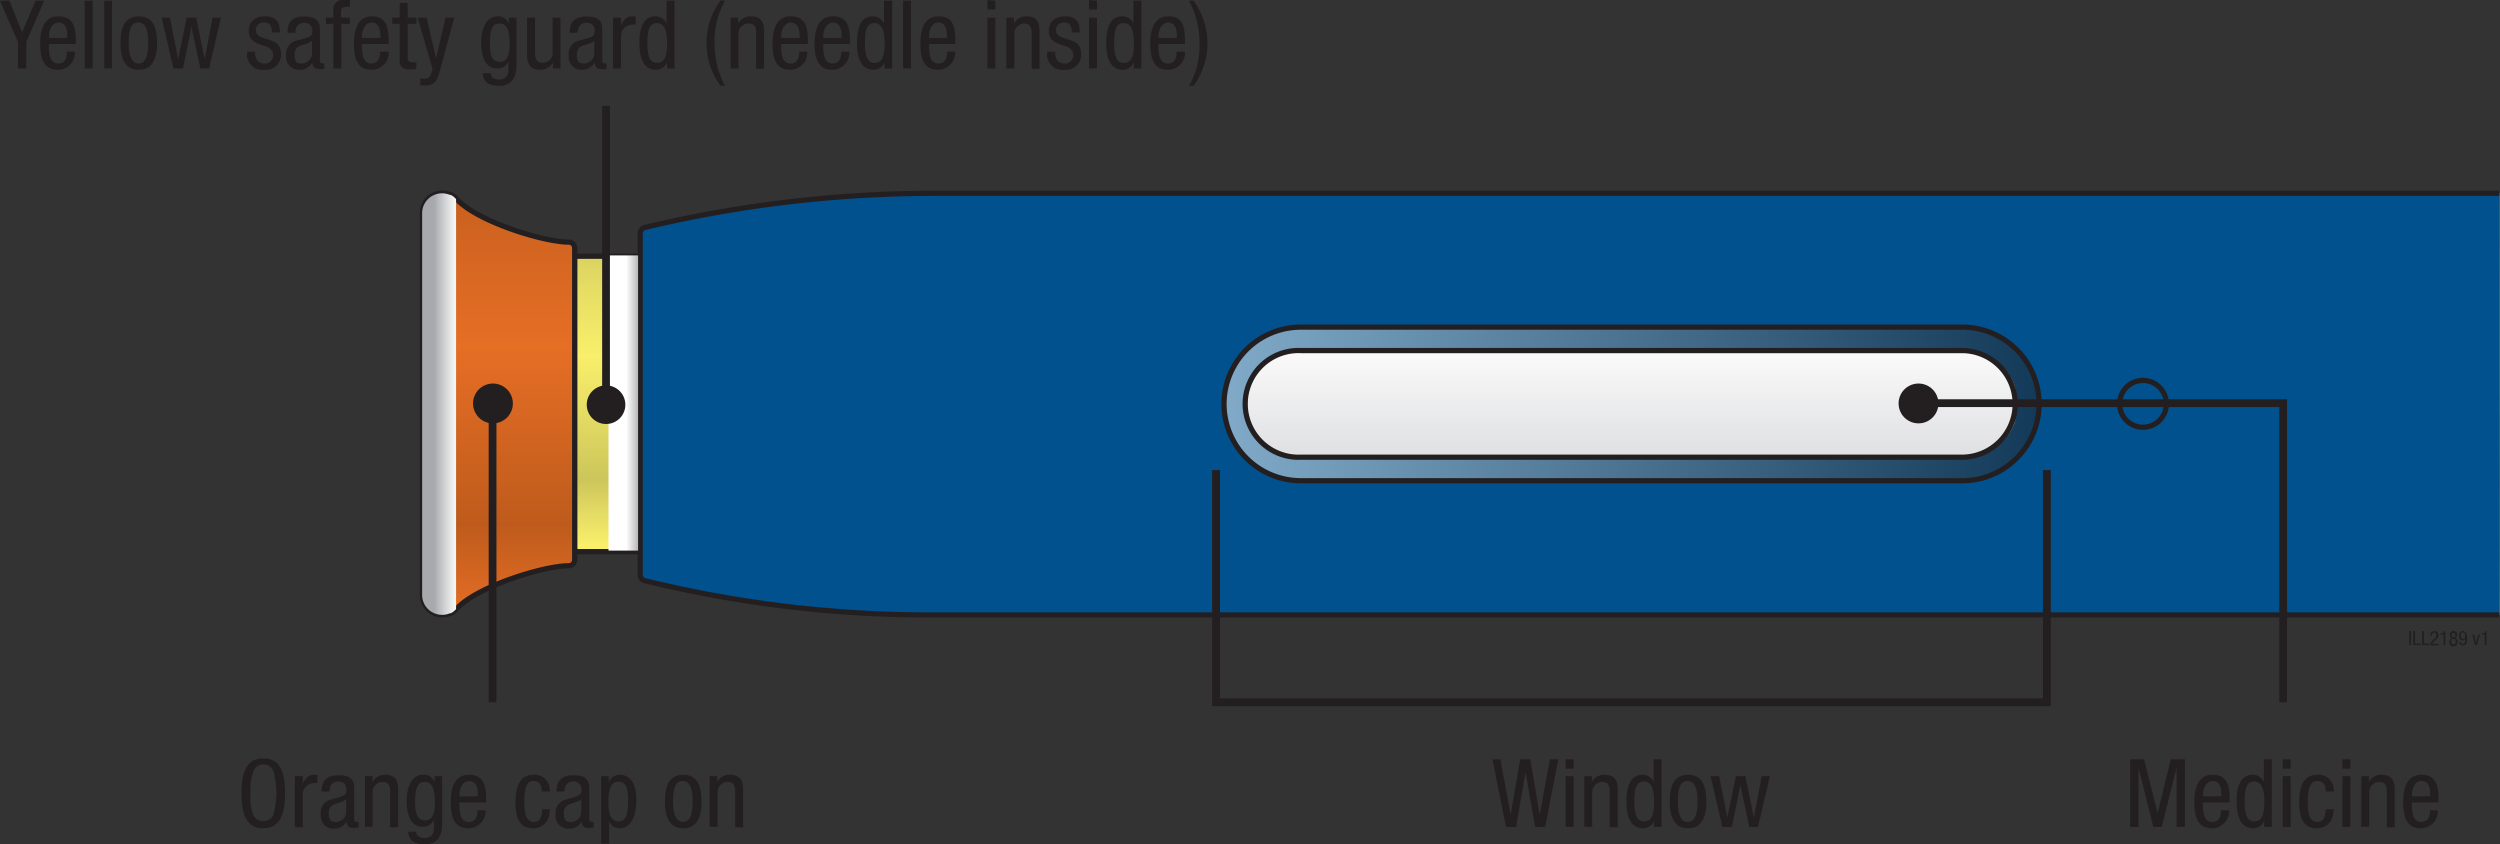 <svg xmlns="http://www.w3.org/2000/svg" xmlns:xlink="http://www.w3.org/1999/xlink" viewBox="0 0 263.72 89.07"><rect x="0" y="0" width="263.72" height="89.07" fill="#333333" stroke="none"/><defs><style>.cls-1,.cls-19,.cls-20,.cls-29,.cls-30,.cls-31,.cls-33,.cls-5{fill:none;}.cls-2{isolation:isolate;}.cls-3{fill:#231f20;}.cls-4{fill:url(#linear-gradient);}.cls-19,.cls-20,.cls-29,.cls-30,.cls-31,.cls-33,.cls-5{stroke:#231f20;}.cls-20,.cls-33,.cls-5{stroke-miterlimit:10;}.cls-19,.cls-20,.cls-5{stroke-width:0.55px;}.cls-6{clip-path:url(#clip-path);}.cls-7{fill:url(#linear-gradient-2);}.cls-8{clip-path:url(#clip-path-2);}.cls-13,.cls-9{mix-blend-mode:multiply;}.cls-10{clip-path:url(#clip-path-3);}.cls-11{clip-path:url(#clip-path-4);}.cls-12{fill:#00518e;}.cls-13{opacity:0.5;}.cls-14{clip-path:url(#clip-path-5);}.cls-15{clip-path:url(#clip-path-6);}.cls-16{fill:url(#linear-gradient-3);}.cls-17{clip-path:url(#clip-path-7);}.cls-18{fill:url(#linear-gradient-4);}.cls-20{stroke-linecap:round;}.cls-21{clip-path:url(#clip-path-9);}.cls-22{fill:url(#linear-gradient-5);}.cls-23{clip-path:url(#clip-path-11);}.cls-24{clip-path:url(#clip-path-12);}.cls-25{fill:url(#linear-gradient-6);}.cls-26{clip-path:url(#clip-path-13);}.cls-27{clip-path:url(#clip-path-14);}.cls-28{fill:url(#linear-gradient-7);}.cls-29{stroke-width:0.96px;}.cls-30{stroke-width:0.82px;}.cls-31{stroke-width:0.83px;}.cls-32{clip-path:url(#clip-path-15);}.cls-33{stroke-width:0.83px;}</style><linearGradient id="linear-gradient" x1="-307.16" y1="745.23" x2="-306.16" y2="745.23" gradientTransform="translate(23283.96 9597.44) rotate(90) scale(31.16)" gradientUnits="userSpaceOnUse"><stop offset="0" stop-color="#e7e8eb"/><stop offset="0" stop-color="#d7d05f"/><stop offset="0.14" stop-color="#e6de64"/><stop offset="0.36" stop-color="#f9ef6b"/><stop offset="0.78" stop-color="#ccc65b"/><stop offset="1" stop-color="#f9ef6b"/></linearGradient><clipPath id="clip-path"><path class="cls-1" d="M98.44,20.36A131.62,131.62,0,0,0,68,24h0a.67.67,0,0,0-.47.63v36a.64.64,0,0,0,.47.62h0a131.35,131.35,0,0,0,30.44,3.62h165.2V20.36Z"/></clipPath><linearGradient id="linear-gradient-2" x1="-307.16" y1="745.24" x2="-306.16" y2="745.24" gradientTransform="translate(33337.35 13692.35) rotate(90) scale(44.51)" gradientUnits="userSpaceOnUse"><stop offset="0" stop-color="#e7e8eb"/><stop offset="0.01" stop-color="#e7e8eb"/><stop offset="0.18" stop-color="#f4f5f6"/><stop offset="0.38" stop-color="#fff"/><stop offset="0.78" stop-color="#d1d2d5"/><stop offset="1" stop-color="#fff"/></linearGradient><clipPath id="clip-path-2"><rect class="cls-1" x="40.95" y="16.37" width="222.7" height="60.19"/></clipPath><clipPath id="clip-path-3"><rect class="cls-1" x="67.26" y="20.07" width="352.55" height="45.08"/></clipPath><clipPath id="clip-path-4"><rect class="cls-1" x="67.26" y="20.07" width="352.55" height="45.08"/></clipPath><clipPath id="clip-path-5"><rect class="cls-1" x="129.12" y="34.51" width="85.93" height="16.2"/></clipPath><clipPath id="clip-path-6"><path class="cls-1" d="M137.22,34.51a8.1,8.1,0,0,0-.12,16.2h70a8.1,8.1,0,0,0-.12-16.2Z"/></clipPath><linearGradient id="linear-gradient-3" x1="-307.14" y1="745.27" x2="-306.14" y2="745.27" gradientTransform="matrix(85.93, 0, 0, -85.93, 26522.99, 64086.51)" gradientUnits="userSpaceOnUse"><stop offset="0" stop-color="#fff"/><stop offset="1" stop-color="#221f1f"/></linearGradient><clipPath id="clip-path-7"><path class="cls-1" d="M137.22,37a5.63,5.63,0,1,0,0,11.25H207A5.63,5.63,0,1,0,207,37Z"/></clipPath><linearGradient id="linear-gradient-4" x1="-307.16" y1="745.3" x2="-306.16" y2="745.3" gradientTransform="matrix(0, 47.13, 47.13, 0, -34951.04, 14493.79)" xlink:href="#linear-gradient-2"/><clipPath id="clip-path-9"><path class="cls-1" d="M44.53,22.45V62.76a2.1,2.1,0,0,0,2.11,2.1,2,2,0,0,0,.77-.15c.18,0,.42-.14.71-.46h0c2.1-2.36,9.18-4.57,11.86-4.57a.62.62,0,0,0,.62-.62V26.16a.62.62,0,0,0-.62-.62c-2.68,0-9.76-2.21-11.86-4.57h0c-.29-.32-.53-.46-.71-.46a2.2,2.2,0,0,0-.77-.15,2.1,2.1,0,0,0-2.11,2.1"/></clipPath><linearGradient id="linear-gradient-5" x1="-307.16" y1="745.24" x2="-306.16" y2="745.24" gradientTransform="translate(33223.71 13692.09) rotate(90) scale(44.51)" gradientUnits="userSpaceOnUse"><stop offset="0" stop-color="#c8601f"/><stop offset="0.12" stop-color="#d36521"/><stop offset="0.36" stop-color="#e66e25"/><stop offset="0.78" stop-color="#be5b1c"/><stop offset="1" stop-color="#e66e25"/><stop offset="1" stop-color="#e66e25"/></linearGradient><clipPath id="clip-path-11"><rect class="cls-1" x="44.53" y="20.35" width="3.58" height="44.51"/></clipPath><clipPath id="clip-path-12"><path class="cls-1" d="M44.53,22.45V62.76a2.1,2.1,0,0,0,2.11,2.1,2,2,0,0,0,.77-.15c.18,0,.41-.14.7-.45V21c-.29-.32-.52-.46-.7-.46a2.2,2.2,0,0,0-.77-.15,2.1,2.1,0,0,0-2.11,2.1"/></clipPath><linearGradient id="linear-gradient-6" x1="-306.8" y1="745.27" x2="-305.8" y2="745.27" gradientTransform="translate(1143.41 -2626.78) scale(3.58)" gradientUnits="userSpaceOnUse"><stop offset="0" stop-color="#a7a9ac"/><stop offset="0.21" stop-color="#a7a9ac"/><stop offset="0.31" stop-color="#b5b7ba"/><stop offset="0.7" stop-color="#e8e9e9"/><stop offset="0.9" stop-color="#fbfcfc"/><stop offset="1" stop-color="#fbfcfc"/></linearGradient><clipPath id="clip-path-13"><rect class="cls-1" x="64.19" y="26.94" width="3.12" height="31.15"/></clipPath><clipPath id="clip-path-14"><rect class="cls-1" x="64.19" y="26.94" width="3.12" height="31.14"/></clipPath><linearGradient id="linear-gradient-7" x1="-306.75" y1="745.27" x2="-305.75" y2="745.27" gradientTransform="translate(1022.36 -2285.46) scale(3.12)" gradientUnits="userSpaceOnUse"><stop offset="0" stop-color="#fff"/><stop offset="0.25" stop-color="#fff"/><stop offset="1" stop-color="#77787b"/></linearGradient><clipPath id="clip-path-15"><rect class="cls-1" x="40.95" y="10.41" width="222.78" height="66.16"/></clipPath></defs><g class="cls-2"><g id="Layer_2" data-name="Layer 2"><g id="Layer_1-2" data-name="Layer 1"><path class="cls-3" d="M30.07,83.66c0,2.6-.76,3.71-2.3,3.71s-2.3-1.11-2.3-3.71S26.26,80,27.77,80,30.07,81,30.07,83.66ZM26.72,86a1.19,1.19,0,0,0,2.1,0,8.57,8.57,0,0,0,0-4.71,1.12,1.12,0,0,0-1.06-.64,1.09,1.09,0,0,0-1,.64,5.72,5.72,0,0,0-.33,2.36A5.64,5.64,0,0,0,26.72,86Z"/><path class="cls-3" d="M33.49,81.79v.82a2.18,2.18,0,0,0-.44,0,1.2,1.2,0,0,0-1.11,1.24v3.42H31.1V81.87h.84v.8h0c.29-.64.66-.94,1.16-.94A.89.89,0,0,1,33.49,81.79Z"/><path class="cls-3" d="M37.36,83.1v3.21c0,.32.07.38.27.38a.27.27,0,0,0,.19,0v.6a3.16,3.16,0,0,1-.55.05c-.53,0-.67-.24-.7-.69h0a1.52,1.52,0,0,1-1.3.77c-.94,0-1.44-.56-1.44-1.56a1.38,1.38,0,0,1,1-1.49l1.1-.33c.57-.17.61-.33.61-.79s-.32-.81-.86-.81-.92.37-.92,1.06v0h-.83v0c0-1.18.54-1.72,1.79-1.72S37.36,82.27,37.36,83.1Zm-1.92,3.61a1.09,1.09,0,0,0,1.08-1v-1.4a1.59,1.59,0,0,1-.62.32c-.78.24-1.22.37-1.22,1.16S35,86.71,35.44,86.71Z"/><path class="cls-3" d="M42,83.27v4h-.84V83.49c0-.7-.24-1-.79-1a1.05,1.05,0,0,0-1.06,1v3.73H38.5V81.87h.8v.63h0a1.44,1.44,0,0,1,1.31-.77C41.55,81.73,42,82.17,42,83.27Z"/><path class="cls-3" d="M45.84,82.55h0v-.68h.8v5.07c0,1.34-.59,2.13-1.81,2.13s-1.69-.46-1.77-1.34h.84c0,.45.37.67.87.67s1-.18,1-1.09v-.81h0a1.28,1.28,0,0,1-1.21.72c-1.07,0-1.66-1-1.66-2.68s.61-2.82,1.74-2.82A1.18,1.18,0,0,1,45.84,82.55Zm-1.05,4c.68,0,1.08-.44,1.08-1.94s-.34-2.12-1.08-2.12-1,.63-1,2.09S44.14,86.51,44.79,86.51Z"/><path class="cls-3" d="M51.28,84.18v.47H48.46v.18c0,1.41.36,1.88,1,1.88s.91-.48.91-1.24h.84a1.79,1.79,0,0,1-1.79,1.9c-1.3,0-1.87-.85-1.87-2.75s.65-2.89,1.91-2.89S51.28,82.44,51.28,84.18ZM50.4,84v-.23c0-1-.37-1.37-.93-1.37s-1,.61-1,1.47V84Z"/><path class="cls-3" d="M58,83.5h-.84c0-.69-.32-1.11-.85-1.11-.76,0-1,.67-1,2.32,0,1.47.39,2,1,2s.87-.44.88-1.34H58c0,1.21-.67,2-1.76,2-1.26,0-1.86-.8-1.86-2.75s.63-2.89,1.91-2.89A1.6,1.6,0,0,1,58,83.5Z"/><path class="cls-3" d="M62.16,83.1v3.21c0,.32.07.38.27.38a.27.27,0,0,0,.19,0v.6a3.16,3.16,0,0,1-.55.05c-.53,0-.67-.24-.7-.69h0a1.52,1.52,0,0,1-1.3.77,1.36,1.36,0,0,1-1.45-1.56,1.38,1.38,0,0,1,1-1.49l1.1-.33c.57-.17.61-.33.61-.79s-.32-.81-.86-.81-.92.37-.92,1.06v0h-.84v0c0-1.18.55-1.72,1.8-1.72S62.16,82.27,62.16,83.1Zm-1.92,3.61a1.09,1.09,0,0,0,1.08-1v-1.4a1.59,1.59,0,0,1-.62.32c-.78.24-1.22.37-1.22,1.16S59.75,86.71,60.24,86.71Z"/><path class="cls-3" d="M67.12,84.45c0,1.7-.6,2.92-1.75,2.92a1.2,1.2,0,0,1-1.12-.75h0V89h-.84V81.87h.8v.66h0a1.22,1.22,0,0,1,1.16-.8C66.53,81.73,67.12,82.68,67.12,84.45Zm-1.86,2.2c.69,0,1-.61,1-2.19,0-1.4-.3-2-1-2s-1.08.55-1.08,2.09S64.53,86.65,65.26,86.65Z"/><path class="cls-3" d="M74,84.55c0,1.93-.65,2.82-1.93,2.82s-1.93-.9-1.93-2.82.62-2.82,1.93-2.82S74,82.63,74,84.55Zm-2,2.16c.74,0,1.07-.66,1.07-2.16s-.35-2.16-1.07-2.16-1,.64-1,2.16S71.41,86.71,72.07,86.71Z"/><path class="cls-3" d="M78.39,83.27v4h-.84V83.49c0-.7-.24-1-.79-1a1.05,1.05,0,0,0-1.06,1v3.73h-.84V81.87h.8v.63h0A1.44,1.44,0,0,1,77,81.73C77.91,81.73,78.39,82.17,78.39,83.27Z"/><rect class="cls-4" x="60.61" y="27.03" width="6.92" height="31.16"/><rect class="cls-1" x="60.61" y="27.03" width="6.92" height="31.16"/><rect class="cls-5" x="60.61" y="27.03" width="6.92" height="31.16"/><g class="cls-6"><rect class="cls-7" x="67.53" y="20.36" width="196.11" height="44.51"/></g><g class="cls-8"><g class="cls-9"><g class="cls-10"><g class="cls-11"><path class="cls-12" d="M417.7,52.25A40.41,40.41,0,0,1,418.45,42a58.53,58.53,0,0,0,.25-20.92.73.73,0,0,0-.85-.69H98.44A131.62,131.62,0,0,0,68,24h0a.66.66,0,0,0-.47.63v36a.64.64,0,0,0,.47.62h0a137,137,0,0,0,30.44,3.62H418.38v0a1.07,1.07,0,0,0,.25,0,.84.84,0,0,0,.59-1s-.76-2.57-1.52-11.53"/><path class="cls-5" d="M417.7,52.25A40.41,40.41,0,0,1,418.45,42a58.53,58.53,0,0,0,.25-20.92.73.73,0,0,0-.85-.69H98.44A131.62,131.62,0,0,0,68,24h0a.66.66,0,0,0-.47.63v36a.64.64,0,0,0,.47.62h0a126.23,126.23,0,0,0,30.44,3.62H418.38v0a1.07,1.07,0,0,0,.25,0,.84.84,0,0,0,.59-1s-.76-2.57-1.52-11.53"/></g></g></g><g class="cls-13"><g class="cls-14"><g class="cls-15"><rect class="cls-16" x="129.12" y="34.51" width="85.93" height="16.2"/></g></g></g></g><g class="cls-17"><rect class="cls-18" x="131.59" y="36.98" width="80.98" height="11.25"/></g><g class="cls-8"><path class="cls-19" d="M212.58,42.61A5.63,5.63,0,0,1,207,48.23H137.22a5.63,5.63,0,1,1,0-11.25H207A5.63,5.63,0,0,1,212.58,42.61Z"/><path class="cls-20" d="M228.53,42.61a2.47,2.47,0,1,1-2.47-2.48A2.48,2.48,0,0,1,228.53,42.61Z"/></g><g class="cls-21"><rect class="cls-22" x="44.53" y="20.35" width="16.08" height="44.51"/></g><g class="cls-8"><path class="cls-5" d="M60,25.54c-2.68,0-9.76-2.21-11.86-4.57h0c-.29-.32-.53-.46-.71-.46a2.2,2.2,0,0,0-.77-.15,2.1,2.1,0,0,0-2.11,2.1V62.76a2.1,2.1,0,0,0,2.11,2.1,2,2,0,0,0,.77-.15c.18,0,.42-.14.71-.46h0c2.1-2.36,9.18-4.57,11.86-4.57a.62.62,0,0,0,.62-.62V26.16a.62.62,0,0,0-.62-.62"/><path class="cls-19" d="M137.22,50.71a8.1,8.1,0,1,1,0-16.2H207a8.1,8.1,0,1,1,0,16.2Z"/></g><path class="cls-3" d="M254.33,66.56v1.49h-.18V66.56Z"/><path class="cls-3" d="M254.76,66.56v1.33h.6v.16h-.79V66.56Z"/><path class="cls-3" d="M255.69,66.56v1.33h.6v.16h-.79V66.56Z"/><path class="cls-3" d="M257.22,67a.53.53,0,0,1-.23.45l-.24.22a.4.4,0,0,0-.16.25h.63v.16h-.82a.91.91,0,0,1,0-.23,1,1,0,0,1,.36-.44A.48.48,0,0,0,257,67c0-.15-.07-.27-.21-.27s-.24.11-.24.32h-.18c0-.31.14-.47.42-.47A.37.37,0,0,1,257.22,67Z"/><path class="cls-3" d="M257.94,66.57v1.48h-.17V66.94h-.32v-.13a.46.46,0,0,0,.28-.06.23.23,0,0,0,.09-.18Z"/><path class="cls-3" d="M259.19,67a.3.3,0,0,1-.21.31.37.37,0,0,1,.26.38.43.43,0,1,1-.85,0,.37.37,0,0,1,.26-.38.3.3,0,0,1-.21-.31.38.38,0,1,1,.75,0Zm-.38,1c.16,0,.24-.11.24-.3s-.08-.31-.24-.31-.24.11-.24.31S258.65,67.94,258.81,67.94Zm0-.75c.13,0,.2-.09.2-.24s-.07-.24-.2-.24-.19.08-.19.24S258.69,67.19,258.81,67.19Z"/><path class="cls-3" d="M260.25,67.23v.06c0,.33,0,.79-.45.79a.35.35,0,0,1-.38-.35h.19a.18.18,0,0,0,.19.21c.2,0,.26-.27.26-.44v-.12h0a.32.32,0,0,1-.29.17c-.24,0-.38-.18-.38-.47s.16-.51.42-.51S260.25,66.91,260.25,67.23Zm-.44.17c.15,0,.23-.12.23-.35s-.08-.34-.24-.34-.23.13-.23.34S259.65,67.4,259.81,67.4Z"/><path class="cls-3" d="M261,66.93l.21.9h0l.2-.9h.2l-.31,1.12h-.2l-.3-1.12Z"/><path class="cls-3" d="M262.3,66.57v1.48h-.18V66.94h-.31v-.13a.48.48,0,0,0,.28-.06.22.22,0,0,0,.08-.18Z"/><g class="cls-9"><g class="cls-23"><g class="cls-24"><rect class="cls-25" x="44.53" y="20.35" width="3.58" height="44.51"/></g></g></g><g class="cls-9"><g class="cls-26"><g class="cls-27"><rect class="cls-28" x="64.19" y="26.94" width="3.12" height="31.14"/></g></g></g><path class="cls-3" d="M202.35,40.94A1.62,1.62,0,1,0,204,42.56a1.62,1.62,0,0,0-1.62-1.62"/><path class="cls-29" d="M202.35,40.94A1.62,1.62,0,1,0,204,42.56,1.62,1.62,0,0,0,202.35,40.94Z"/><line class="cls-30" x1="51.96" y1="44.17" x2="51.96" y2="74.08"/><path class="cls-3" d="M52,40.94a1.62,1.62,0,1,0,1.62,1.62A1.62,1.62,0,0,0,52,40.94"/><path class="cls-29" d="M52,40.94a1.62,1.62,0,1,0,1.62,1.62A1.62,1.62,0,0,0,52,40.94Z"/><polyline class="cls-30" points="203.77 42.53 240.85 42.53 240.85 74.08"/><polyline class="cls-31" points="128.28 49.59 128.28 74.08 215.92 74.08 215.92 49.59"/><rect class="cls-1" x="40.95" y="16.37" width="222.7" height="60.19"/><g class="cls-32"><line class="cls-30" x1="63.93" y1="41.07" x2="63.93" y2="11.17"/><path class="cls-3" d="M63.93,44.31a1.62,1.62,0,1,1,1.62-1.62,1.61,1.61,0,0,1-1.62,1.62"/><path class="cls-33" d="M63.93,44.31a1.62,1.62,0,1,1,1.62-1.62,1.61,1.61,0,0,1-1.62,1.62"/></g><path class="cls-3" d="M1,.08,2.33,3.42,3.74.08h.92L2.77,4.42v2.8H1.89V4.42L0,.08Z"/><path class="cls-3" d="M8,4.17v.47H5.15v.18c0,1.41.36,1.88,1,1.88s.91-.48.91-1.24h.84a1.79,1.79,0,0,1-1.79,1.9c-1.3,0-1.87-.85-1.87-2.75s.65-2.89,1.91-2.89S8,2.43,8,4.17ZM7.09,4V3.75c0-1-.37-1.37-.93-1.37s-1,.61-1,1.47V4Z"/><path class="cls-3" d="M9.78.08V7.22H8.94V.08Z"/><path class="cls-3" d="M11.82.08V7.22H11V.08Z"/><path class="cls-3" d="M16.57,4.54c0,1.93-.65,2.82-1.93,2.82s-1.93-.9-1.93-2.82.62-2.82,1.93-2.82S16.57,2.62,16.57,4.54Zm-2,2.16c.74,0,1.07-.66,1.07-2.16s-.35-2.16-1.07-2.16-1,.64-1,2.16S14,6.7,14.62,6.7Z"/><path class="cls-3" d="M17.93,1.86l.86,4.38h0l.91-4.38h1l.89,4.38h0l.83-4.38h.88L22.06,7.22h-.92L20.2,2.84h0l-.9,4.38h-1L17.05,1.86Z"/><path class="cls-3" d="M29.52,3.37v.06h-.84c0-.74-.22-1.05-.79-1.05A.76.76,0,0,0,27,3.2c0,.39.21.65,1,.87,1,.3,1.64.55,1.64,1.61a1.57,1.57,0,0,1-1.74,1.68,1.62,1.62,0,0,1-1.83-1.84V5.46h.84c0,.86.33,1.24,1,1.24a.84.84,0,0,0,.9-.89c0-.48-.27-.77-1-1a4.29,4.29,0,0,1-1-.41,1.27,1.27,0,0,1-.56-1.19c0-.94.68-1.49,1.71-1.49S29.52,2.21,29.52,3.37Z"/><path class="cls-3" d="M33.75,3.09V6.3c0,.32.07.38.27.38a.27.27,0,0,0,.19,0v.6a3.16,3.16,0,0,1-.55,0c-.53,0-.67-.24-.7-.69h0a1.52,1.52,0,0,1-1.3.77A1.36,1.36,0,0,1,30.19,5.8a1.38,1.38,0,0,1,1-1.49L32.33,4c.57-.17.61-.33.61-.79s-.32-.81-.86-.81-.92.37-.92,1.06v0h-.84v0c0-1.18.55-1.72,1.8-1.72S33.75,2.26,33.75,3.09ZM31.83,6.7a1.09,1.09,0,0,0,1.08-1V4.3a1.59,1.59,0,0,1-.62.32c-.78.24-1.22.37-1.22,1.16S31.34,6.7,31.83,6.7Z"/><path class="cls-3" d="M36.91,0V.72h-.4c-.39,0-.53.18-.53.51v.63h.92v.66H36v4.7h-.84V2.52h-.78V1.86h.78V1.19A1,1,0,0,1,36.27,0Z"/><path class="cls-3" d="M41,4.17v.47H38.18v.18c0,1.41.36,1.88,1,1.88s.91-.48.91-1.24H41a1.79,1.79,0,0,1-1.79,1.9c-1.3,0-1.87-.85-1.87-2.75S38,1.72,39.21,1.72,41,2.43,41,4.17ZM40.12,4V3.75c0-1-.37-1.37-.93-1.37s-1,.61-1,1.47V4Z"/><path class="cls-3" d="M43,.3V1.86h.93v.66H43V6c0,.43.14.57.56.57a2.17,2.17,0,0,0,.36,0v.69a3.48,3.48,0,0,1-.67.06c-.82,0-1.09-.29-1.09-1V2.52h-.78V1.86h.78V.3Z"/><path class="cls-3" d="M45,1.86,46,6.16h0L47,1.86h.92L46.46,7.25C46.19,8.26,46,9,44.91,9a4.26,4.26,0,0,1-.58,0V8.29a3.18,3.18,0,0,0,.47,0,.67.67,0,0,0,.68-.52l.16-.47L44.06,1.86Z"/><path class="cls-3" d="M53.68,2.54h0V1.86h.8V6.93c0,1.34-.59,2.12-1.81,2.12S51,8.6,50.92,7.72h.84c0,.45.37.67.87.67s1-.18,1-1.09V6.5h0a1.28,1.28,0,0,1-1.21.72c-1.07,0-1.66-1-1.66-2.68s.61-2.82,1.74-2.82A1.18,1.18,0,0,1,53.68,2.54Zm-1,4c.68,0,1.08-.44,1.08-1.94s-.34-2.12-1.08-2.12-1,.63-1,2.09S52,6.5,52.63,6.5Z"/><path class="cls-3" d="M56.44,1.86V5.61c0,.74.28,1,.79,1a1,1,0,0,0,1.06-1V1.86h.84V7.22h-.8V6.59h0A1.44,1.44,0,0,1,57,7.36c-.94,0-1.4-.45-1.4-1.56V1.86Z"/><path class="cls-3" d="M63.53,3.09V6.3c0,.32.07.38.27.38a.27.27,0,0,0,.19,0v.6a3.16,3.16,0,0,1-.55,0c-.53,0-.67-.24-.7-.69h0a1.52,1.52,0,0,1-1.3.77A1.36,1.36,0,0,1,60,5.8a1.38,1.38,0,0,1,1-1.49L62.11,4c.57-.17.61-.33.61-.79s-.32-.81-.86-.81-.92.37-.92,1.06v0H60.1v0c0-1.18.55-1.72,1.8-1.72S63.53,2.26,63.53,3.09ZM61.61,6.7a1.09,1.09,0,0,0,1.08-1V4.3a1.59,1.59,0,0,1-.62.32c-.78.24-1.22.37-1.22,1.16S61.12,6.7,61.61,6.7Z"/><path class="cls-3" d="M67.06,1.78V2.6a2.18,2.18,0,0,0-.44,0A1.2,1.2,0,0,0,65.51,3.8V7.22h-.84V1.86h.84v.8h0c.29-.64.66-.94,1.16-.94A.89.89,0,0,1,67.06,1.78Z"/><path class="cls-3" d="M71.16.08V7.22h-.8V6.56h0a1.22,1.22,0,0,1-1.17.8c-1.11,0-1.74-.9-1.74-2.83s.62-2.81,1.69-2.81a1.29,1.29,0,0,1,1.18.75h0V.08ZM69.3,6.64c.81,0,1.07-.67,1.07-2.1s-.34-2.1-1.08-2.1-1,.61-1,2.1S68.61,6.64,69.3,6.64Z"/><path class="cls-3" d="M76.48.08a8.59,8.59,0,0,0-1.1,4.49,9.37,9.37,0,0,0,1.1,4.48H76a7.62,7.62,0,0,1,0-9Z"/><path class="cls-3" d="M80.6,3.26v4h-.84V3.48c0-.7-.24-1-.79-1a1.05,1.05,0,0,0-1.06,1.05V7.22h-.84V1.86h.8v.63h0a1.44,1.44,0,0,1,1.31-.77C80.12,1.72,80.6,2.16,80.6,3.26Z"/><path class="cls-3" d="M85.22,4.17v.47H82.4v.18c0,1.41.36,1.88,1,1.88s.91-.48.91-1.24h.84a1.79,1.79,0,0,1-1.79,1.9c-1.3,0-1.87-.85-1.87-2.75s.65-2.89,1.91-2.89S85.22,2.43,85.22,4.17ZM84.34,4V3.75c0-1-.37-1.37-.93-1.37s-1,.61-1,1.47V4Z"/><path class="cls-3" d="M89.66,4.17v.47H86.84v.18c0,1.41.36,1.88,1,1.88s.91-.48.91-1.24h.84a1.79,1.79,0,0,1-1.79,1.9c-1.3,0-1.87-.85-1.87-2.75s.65-2.89,1.91-2.89S89.66,2.43,89.66,4.17ZM88.78,4V3.75c0-1-.37-1.37-.93-1.37s-1,.61-1,1.47V4Z"/><path class="cls-3" d="M94.11.08V7.22h-.8V6.56h0a1.22,1.22,0,0,1-1.17.8c-1.11,0-1.74-.9-1.74-2.83S91,1.72,92.07,1.72a1.29,1.29,0,0,1,1.18.75h0V.08ZM92.25,6.64c.81,0,1.07-.67,1.07-2.1s-.34-2.1-1.08-2.1-1,.61-1,2.1S91.56,6.64,92.25,6.64Z"/><path class="cls-3" d="M96.1.08V7.22h-.84V.08Z"/><path class="cls-3" d="M100.77,4.17v.47H98v.18c0,1.41.36,1.88,1,1.88s.91-.48.91-1.24h.84a1.79,1.79,0,0,1-1.79,1.9c-1.3,0-1.87-.85-1.87-2.75S97.72,1.72,99,1.72,100.77,2.43,100.77,4.17ZM99.89,4V3.75c0-1-.37-1.37-.93-1.37S98,3,98,3.85V4Z"/><path class="cls-3" d="M105,.08V1h-.84v-1Zm0,1.78V7.22h-.84V1.86Z"/><path class="cls-3" d="M109.66,3.26v4h-.84V3.48c0-.7-.24-1-.79-1A1.05,1.05,0,0,0,107,3.49V7.22h-.84V1.86h.8v.63h0a1.44,1.44,0,0,1,1.31-.77C109.18,1.72,109.66,2.16,109.66,3.26Z"/><path class="cls-3" d="M113.9,3.37v.06h-.84c0-.74-.22-1.05-.79-1.05a.76.76,0,0,0-.87.82c0,.39.21.65,1,.87,1,.3,1.64.55,1.64,1.61a1.57,1.57,0,0,1-1.74,1.68,1.62,1.62,0,0,1-1.83-1.84V5.46h.84c0,.86.33,1.24,1,1.24a.84.84,0,0,0,.9-.89c0-.48-.27-.77-1-1a4.29,4.29,0,0,1-1-.41,1.27,1.27,0,0,1-.56-1.19c0-.94.68-1.49,1.71-1.49S113.9,2.21,113.9,3.37Z"/><path class="cls-3" d="M115.72.08V1h-.84v-1Zm0,1.78V7.22h-.84V1.86Z"/><path class="cls-3" d="M120.4.08V7.22h-.8V6.56h0a1.22,1.22,0,0,1-1.17.8c-1.11,0-1.74-.9-1.74-2.83s.62-2.81,1.69-2.81a1.29,1.29,0,0,1,1.18.75h0V.08Zm-1.86,6.56c.81,0,1.07-.67,1.07-2.1s-.34-2.1-1.08-2.1-1,.61-1,2.1S117.85,6.64,118.54,6.64Z"/><path class="cls-3" d="M125,4.17v.47H122.2v.18c0,1.41.36,1.88,1,1.88s.91-.48.91-1.24H125a1.79,1.79,0,0,1-1.79,1.9c-1.3,0-1.87-.85-1.87-2.75s.65-2.89,1.91-2.89S125,2.43,125,4.17ZM124.14,4V3.75c0-1-.37-1.37-.93-1.37s-1,.61-1,1.47V4Z"/><path class="cls-3" d="M125.91.08a7.68,7.68,0,0,1,1.46,4.49,7.57,7.57,0,0,1-1.46,4.48h-.48a8.49,8.49,0,0,0,1.1-4.48,9.27,9.27,0,0,0-1.1-4.49Z"/><path class="cls-3" d="M158.27,80.09l1.09,5.84h0l1-5.84h1.06l1,5.84h0l1.08-5.84h.88L163,87.23h-1.07l-1-5.78h0l-1,5.78h-1.07l-1.42-7.14Z"/><path class="cls-3" d="M166,80.09v1h-.84v-1Zm0,1.78v5.36h-.84V81.87Z"/><path class="cls-3" d="M170.65,83.27v4h-.84V83.49c0-.7-.24-1-.79-1a1.05,1.05,0,0,0-1.06,1v3.73h-.84V81.87h.8v.63h0a1.44,1.44,0,0,1,1.31-.77C170.17,81.73,170.65,82.17,170.65,83.27Z"/><path class="cls-3" d="M175.28,80.09v7.14h-.8v-.66h0a1.22,1.22,0,0,1-1.17.8c-1.11,0-1.74-.9-1.74-2.83s.62-2.81,1.69-2.81a1.29,1.29,0,0,1,1.18.75h0V80.09Zm-1.86,6.56c.81,0,1.07-.67,1.07-2.1s-.34-2.1-1.08-2.1-1,.61-1,2.1S172.73,86.65,173.42,86.65Z"/><path class="cls-3" d="M180,84.55c0,1.93-.65,2.82-1.93,2.82s-1.93-.9-1.93-2.82.62-2.82,1.93-2.82S180,82.63,180,84.55ZM178,86.71c.74,0,1.07-.66,1.07-2.16s-.35-2.16-1.07-2.16-1,.64-1,2.16S177.37,86.71,178,86.71Z"/><path class="cls-3" d="M181.35,81.87l.86,4.38h0l.91-4.38h1l.89,4.38h0l.83-4.38h.87l-1.26,5.36h-.92l-.94-4.38h0l-.9,4.38h-1l-1.25-5.36Z"/><path class="cls-3" d="M226.17,80.09l1.43,5.66h0L229,80.09h1.48v7.14h-.88V81h0l-1.57,6.24h-.88L225.59,81h0v6.24h-.88V80.09Z"/><path class="cls-3" d="M235.2,84.18v.47h-2.82v.18c0,1.41.36,1.88,1,1.88s.91-.48.91-1.24h.84a1.79,1.79,0,0,1-1.79,1.9c-1.3,0-1.87-.85-1.87-2.75s.65-2.89,1.91-2.89S235.2,82.44,235.2,84.18Zm-.88-.19v-.23c0-1-.37-1.37-.93-1.37s-1,.61-1,1.47V84Z"/><path class="cls-3" d="M239.65,80.09v7.14h-.8v-.66h0a1.22,1.22,0,0,1-1.17.8c-1.11,0-1.74-.9-1.74-2.83s.62-2.81,1.69-2.81a1.29,1.29,0,0,1,1.18.75h0V80.09Zm-1.86,6.56c.81,0,1.07-.67,1.07-2.1s-.34-2.1-1.08-2.1-1,.61-1,2.1S237.1,86.65,237.79,86.65Z"/><path class="cls-3" d="M241.64,80.09v1h-.84v-1Zm0,1.78v5.36h-.84V81.87Z"/><path class="cls-3" d="M246.18,83.5h-.84c0-.69-.32-1.11-.85-1.11-.76,0-1.05.67-1.05,2.32,0,1.47.39,2,1,2s.87-.44.88-1.34h.84c0,1.21-.67,2-1.76,2-1.26,0-1.86-.8-1.86-2.75s.63-2.89,1.91-2.89A1.6,1.6,0,0,1,246.18,83.5Z"/><path class="cls-3" d="M247.94,80.09v1h-.84v-1Zm0,1.78v5.36h-.84V81.87Z"/><path class="cls-3" d="M252.61,83.27v4h-.83V83.49c0-.7-.24-1-.79-1a1.05,1.05,0,0,0-1.06,1v3.73h-.84V81.87h.8v.63h0a1.44,1.44,0,0,1,1.31-.77C252.14,81.73,252.61,82.17,252.61,83.27Z"/><path class="cls-3" d="M257.23,84.18v.47h-2.81v.18c0,1.41.36,1.88,1,1.88s.91-.48.91-1.24h.83a1.79,1.79,0,0,1-1.78,1.9c-1.3,0-1.87-.85-1.87-2.75s.65-2.89,1.91-2.89S257.23,82.44,257.23,84.18Zm-.87-.19v-.23c0-1-.37-1.37-.93-1.37s-1,.61-1,1.47V84Z"/></g></g></g></svg>